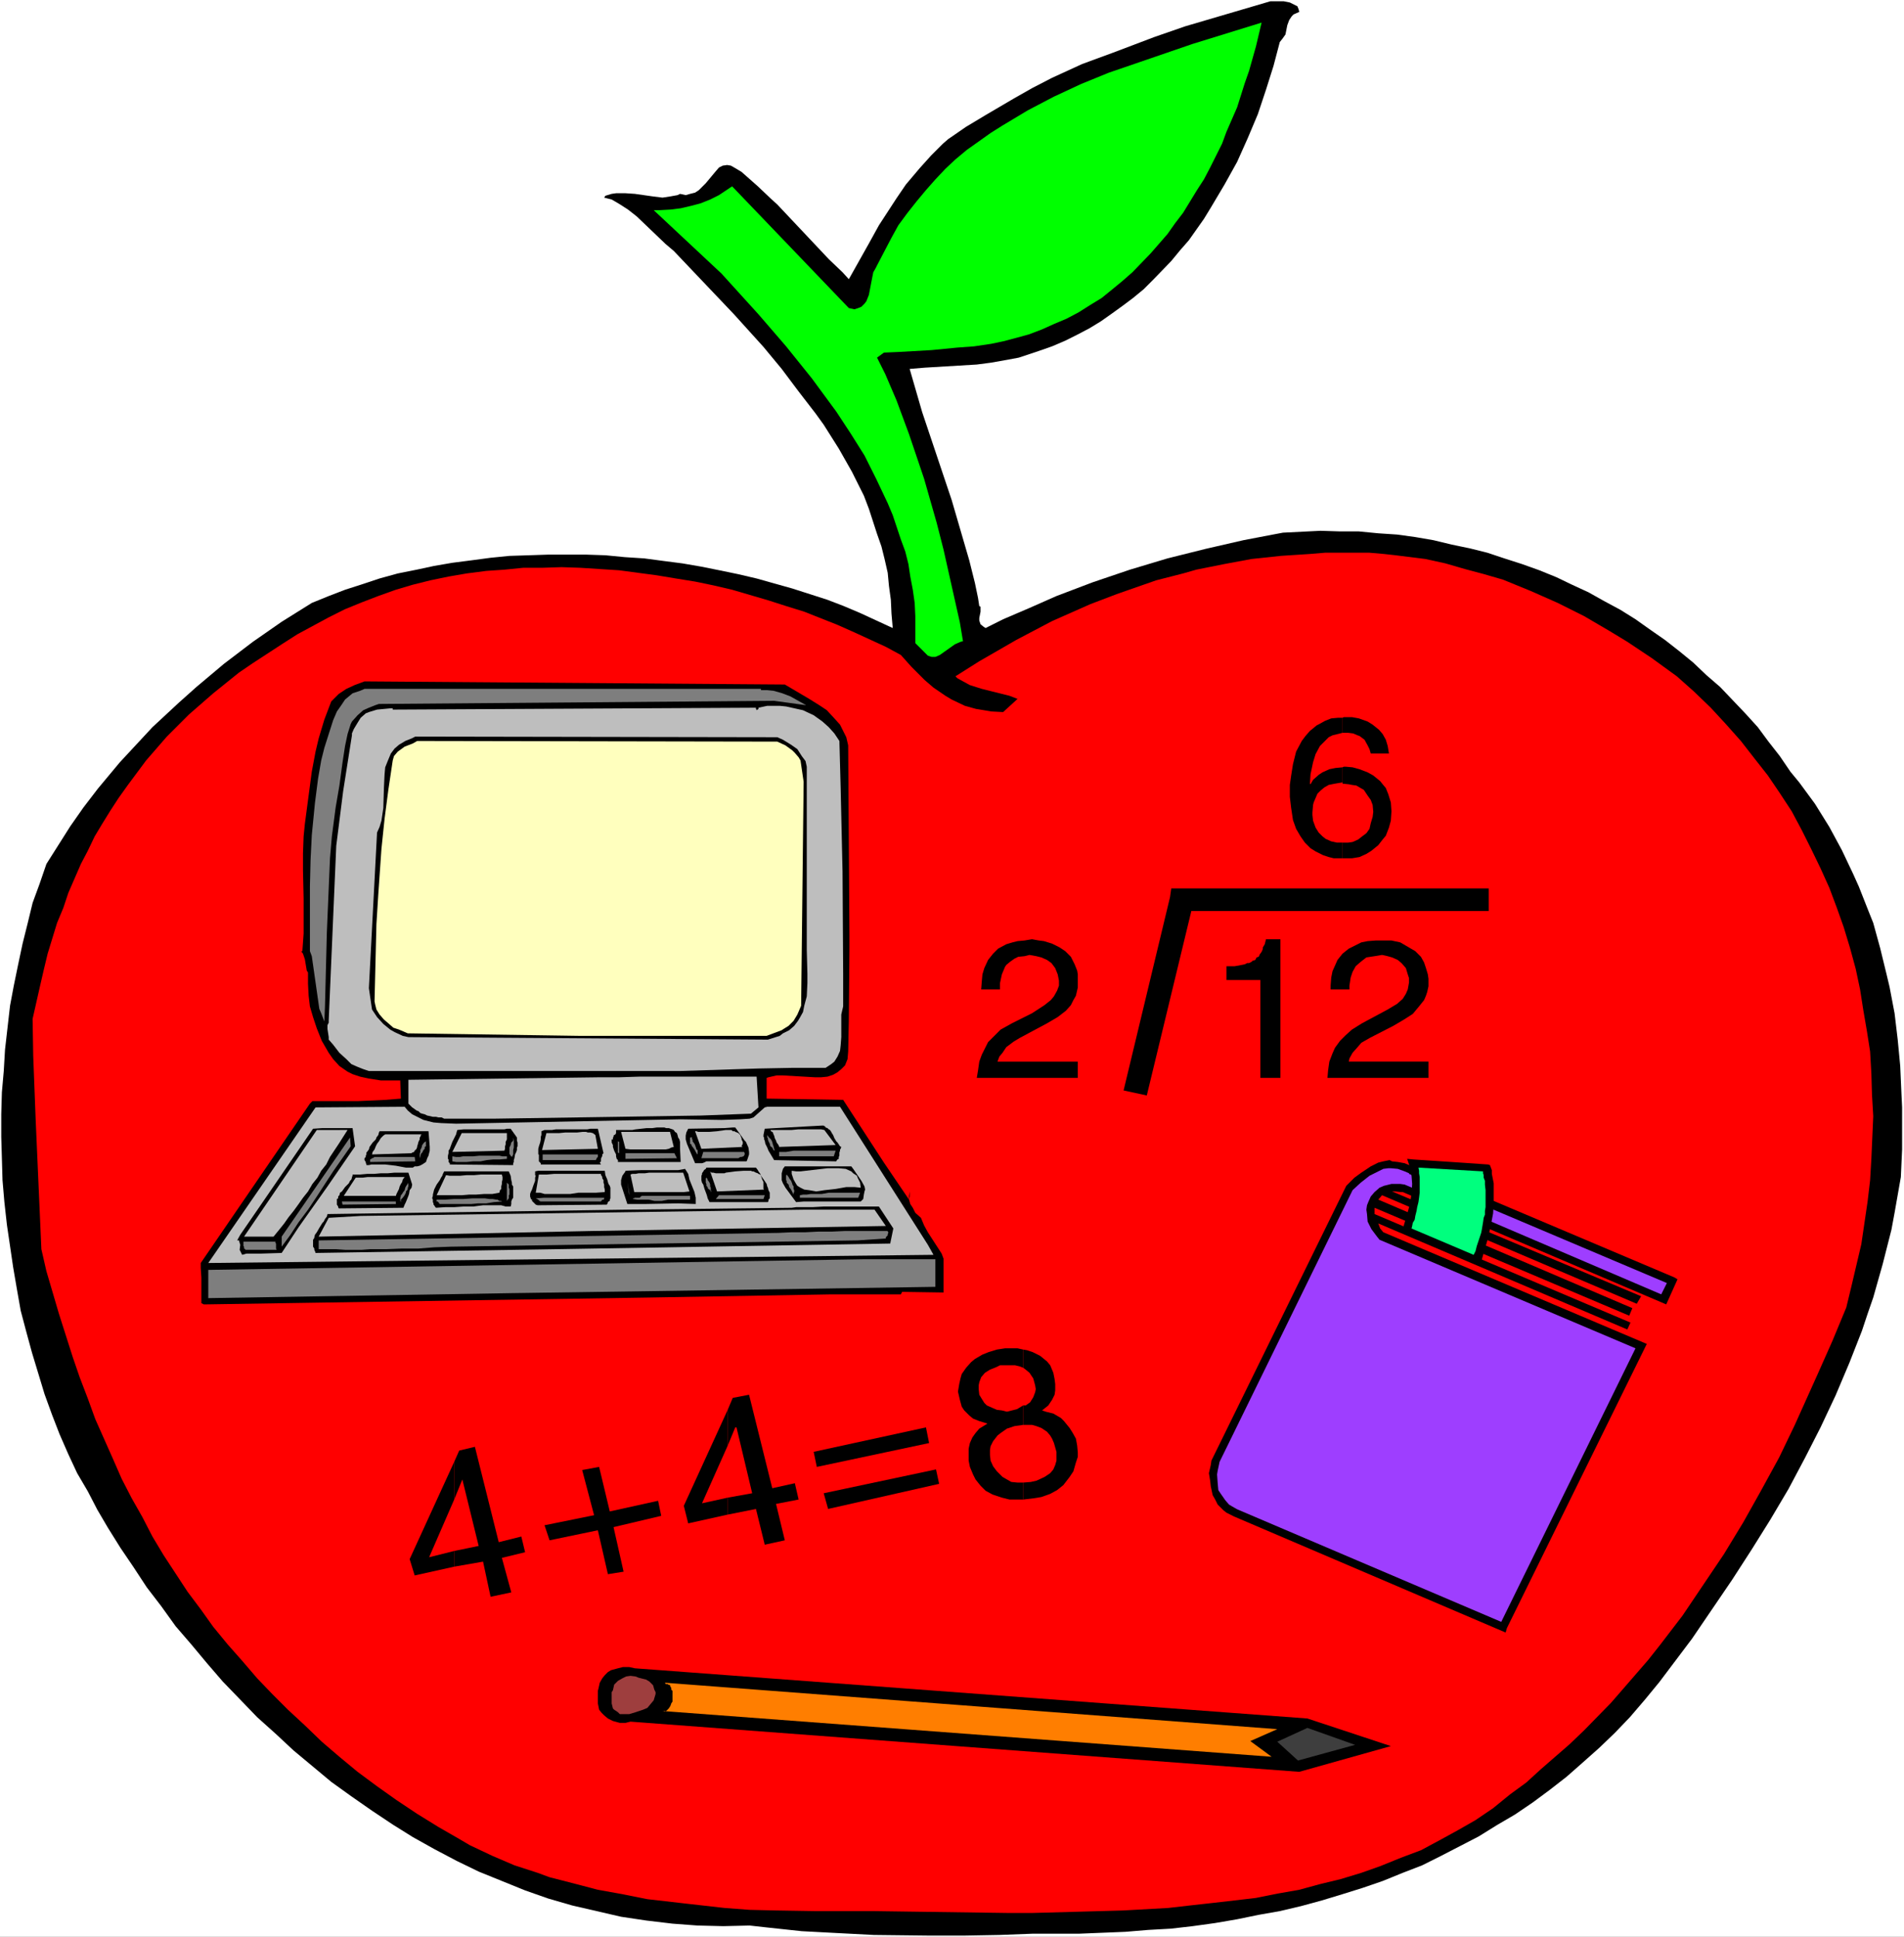 <?xml version="1.0" encoding="UTF-8" standalone="no"?>
<svg
   version="1.0"
   width="129.766mm"
   height="131.987mm"
   id="svg89"
   sodipodi:docname="Math - Equations.wmf"
   xmlns:inkscape="http://www.inkscape.org/namespaces/inkscape"
   xmlns:sodipodi="http://sodipodi.sourceforge.net/DTD/sodipodi-0.dtd"
   xmlns="http://www.w3.org/2000/svg"
   xmlns:svg="http://www.w3.org/2000/svg">
  <rect width="100%" height="100%" fill="#333333" stroke="none"/>
  <sodipodi:namedview
     id="namedview89"
     pagecolor="#ffffff"
     bordercolor="#000000"
     borderopacity="0.25"
     inkscape:showpageshadow="2"
     inkscape:pageopacity="0.0"
     inkscape:pagecheckerboard="0"
     inkscape:deskcolor="#d1d1d1"
     inkscape:document-units="mm" />
  <defs
     id="defs1">
    <pattern
       id="WMFhbasepattern"
       patternUnits="userSpaceOnUse"
       width="6"
       height="6"
       x="0"
       y="0" />
  </defs>
  <path
     style="fill:#ffffff;fill-opacity:1;fill-rule:evenodd;stroke:none"
     d="M 0,498.848 H 490.455 V 0 H 0 Z"
     id="path1" />
  <path
     style="fill:#000000;fill-opacity:1;fill-rule:evenodd;stroke:none"
     d="m 334.673,3.07 -1.454,0.646 -0.485,0.485 -0.646,0.97 -0.485,1.293 -0.485,2.424 -0.808,1.131 -0.646,0.808 -1.616,6.141 -1.939,6.141 -2.101,6.302 -2.586,6.141 -2.747,6.141 -3.232,5.817 -3.555,5.979 -1.778,2.909 -3.878,5.494 -2.262,2.586 -2.262,2.747 -4.686,4.848 -2.424,2.424 -2.747,2.262 -2.586,1.939 -2.909,2.101 -2.747,1.939 -2.909,1.778 -3.07,1.616 -3.232,1.616 -3.394,1.454 -3.232,1.131 -5.333,1.778 -2.586,0.485 -4.525,0.808 -3.717,0.485 -13.413,0.808 -3.878,0.323 3.232,11.15 7.595,22.624 2.262,7.757 2.262,7.757 1.454,5.817 0.808,3.878 0.323,2.101 0.323,0.162 v 1.293 l -0.323,1.616 v 0.646 l 0.323,0.97 0.808,0.646 0.485,0.323 4.525,-2.262 6.787,-2.909 6.949,-3.07 9.373,-3.555 9.534,-3.232 9.696,-2.909 9.696,-2.424 9.858,-2.262 7.595,-1.454 2.586,-0.485 9.696,-0.485 5.01,0.162 h 4.848 l 5.01,0.485 4.848,0.323 4.686,0.646 4.686,0.808 4.686,1.131 4.686,0.97 4.525,1.131 4.363,1.454 4.525,1.454 4.525,1.616 4.363,1.778 4.04,1.939 4.202,1.939 4.04,2.262 4.202,2.262 3.878,2.424 3.878,2.747 3.717,2.586 3.717,2.909 3.555,2.909 3.394,3.232 3.555,3.07 3.232,3.394 3.232,3.394 3.232,3.555 2.747,3.717 2.909,3.717 2.747,4.04 2.262,2.747 4.04,5.494 3.717,5.979 3.232,5.979 2.909,6.141 1.454,3.232 2.424,6.141 1.293,3.232 1.778,6.464 1.616,6.625 0.808,3.394 1.293,6.787 0.808,6.787 0.646,6.787 0.323,7.272 0.162,3.394 v 7.11 3.717 l -0.323,7.11 -1.616,9.211 -0.808,4.363 -2.262,8.888 -2.424,8.565 -1.454,4.202 -1.454,4.363 -3.232,8.241 -3.555,8.403 -3.878,8.241 -4.04,7.918 -4.202,7.918 -4.686,7.918 -4.848,7.757 -5.01,7.757 -10.342,15.19 -8.403,11.15 -3.717,4.525 -3.878,4.525 -3.878,4.04 -4.04,3.878 -4.363,3.878 -4.04,3.555 -4.363,3.394 -4.363,3.232 -4.525,3.07 -4.686,2.747 -4.686,2.909 -4.686,2.424 -5.01,2.586 -4.848,2.424 -5.01,1.939 -5.171,2.101 -5.171,1.778 -5.171,1.616 -5.333,1.616 -5.333,1.454 -5.494,1.293 -5.494,0.97 -5.494,1.131 -5.656,0.97 -5.818,0.808 -5.656,0.646 -5.818,0.323 -5.818,0.485 -11.958,0.485 h -5.818 -6.141 l -8.565,0.323 -9.05,0.162 h -9.05 l -14.221,-0.162 -9.373,-0.485 -9.211,-0.485 -9.05,-0.97 -4.363,-0.485 -6.787,0.162 -6.626,-0.162 -6.464,-0.485 -6.787,-0.808 -6.464,-0.97 -6.302,-1.454 -6.302,-1.454 -6.141,-1.778 -5.979,-2.101 -5.979,-2.424 -5.979,-2.424 -5.656,-2.747 -5.818,-3.07 -5.494,-3.07 -5.171,-3.232 -5.333,-3.555 -5.333,-3.717 -5.171,-3.717 -4.848,-4.04 -4.848,-4.04 -4.686,-4.363 -4.686,-4.202 -4.363,-4.525 -4.525,-4.686 -4.04,-4.686 -4.04,-4.848 -4.04,-4.686 -3.717,-5.171 -3.717,-4.848 -3.394,-5.171 -3.394,-5.009 -3.232,-5.171 -2.747,-4.686 -2.424,-4.686 -2.747,-4.686 -2.262,-4.848 -2.262,-5.171 -1.939,-5.009 -1.939,-5.333 L 8.242,348.402 6.787,343.069 5.333,337.575 4.363,332.081 3.394,326.425 2.586,320.931 1.778,315.436 1.131,309.619 0.646,303.963 0.485,298.307 0.323,292.813 v -5.817 l 0.162,-5.656 0.485,-5.494 0.323,-5.494 0.646,-5.656 0.646,-5.656 0.97,-5.171 1.131,-5.494 1.131,-5.333 1.293,-5.171 1.293,-5.333 1.778,-4.848 1.778,-5.171 3.07,-4.848 3.07,-4.848 3.394,-4.848 3.717,-4.848 5.656,-6.787 6.302,-6.787 2.101,-2.262 6.787,-6.302 4.525,-4.04 7.11,-5.979 7.434,-5.656 7.434,-5.171 7.757,-4.848 4.363,-1.778 4.202,-1.616 4.525,-1.454 4.363,-1.454 4.686,-1.293 4.848,-0.97 4.525,-0.97 4.686,-0.808 5.01,-0.646 4.848,-0.646 4.848,-0.485 5.01,-0.162 4.848,-0.162 h 4.848 5.171 l 4.848,0.162 5.01,0.485 5.01,0.323 4.848,0.646 5.01,0.646 4.686,0.808 4.848,0.97 4.686,0.97 4.848,1.131 9.211,2.586 4.525,1.454 4.525,1.454 4.202,1.616 4.202,1.778 4.202,1.939 4.202,1.939 -0.323,-3.717 -0.162,-3.555 -0.485,-3.555 -0.323,-3.394 -0.808,-3.555 -0.808,-3.232 -1.131,-3.232 -2.101,-6.464 -1.293,-3.394 -3.07,-6.141 -3.394,-5.979 -3.878,-6.141 -2.101,-2.909 -4.363,-5.656 -4.363,-5.817 -4.686,-5.656 -7.595,-8.403 -15.514,-16.321 -2.101,-1.778 -7.434,-7.11 -2.262,-1.778 -2.262,-1.454 -1.939,-1.131 -1.939,-0.485 0.323,-0.485 1.616,-0.485 1.131,-0.162 h 2.424 l 2.424,0.162 4.525,0.646 2.586,0.323 2.101,-0.323 1.778,-0.323 0.646,-0.323 1.454,0.323 1.131,-0.323 1.293,-0.323 0.97,-0.646 1.778,-1.778 2.424,-2.909 0.97,-1.131 0.97,-0.485 1.131,-0.162 0.97,0.162 1.131,0.646 1.616,0.97 4.202,3.717 3.232,3.07 1.778,1.616 13.251,14.059 3.555,3.394 1.616,1.778 5.171,-9.211 2.586,-4.686 4.525,-6.949 2.424,-3.555 3.555,-4.202 2.909,-3.232 3.07,-3.07 1.293,-1.131 4.686,-3.232 4.848,-2.909 7.434,-4.363 4.848,-2.747 5.01,-2.586 7.757,-3.555 7.918,-2.909 10.666,-4.04 7.918,-2.747 10.989,-3.232 10.989,-3.232 h 3.394 l 1.616,0.323 0.97,0.485 0.97,0.485 0.323,0.808 z"
     id="path2" />
  <path
     style="fill:#00ff00;fill-opacity:1;fill-rule:evenodd;stroke:none"
     d="m 261.469,87.1 -3.07,0.808 -3.07,0.646 -4.363,0.646 -4.363,0.323 -6.626,0.646 -8.565,0.485 -3.717,0.162 -1.778,1.293 2.101,4.202 2.909,6.787 3.232,8.726 3.878,11.473 3.232,11.312 1.778,6.949 2.101,9.373 2.101,9.373 0.808,4.848 -0.646,0.162 -1.454,0.646 -3.878,2.747 -1.131,0.485 h -0.97 l -0.97,-0.323 -0.97,-0.97 -2.262,-2.262 v -3.394 -3.555 l -0.162,-3.394 -0.485,-3.394 -0.646,-3.394 -0.485,-3.232 -0.808,-3.232 -1.131,-3.07 -2.101,-6.302 -1.293,-3.07 -2.909,-6.141 -3.07,-6.141 -3.555,-5.656 -3.717,-5.656 -6.302,-8.565 -6.626,-8.241 -7.11,-8.241 -9.534,-10.504 -17.453,-16.321 h 1.454 l 2.909,-0.162 2.586,-0.323 2.747,-0.646 2.424,-0.646 2.424,-0.97 2.262,-1.131 2.909,-1.939 0.485,-0.323 30.058,31.35 1.454,0.323 0.97,-0.323 0.808,-0.323 0.808,-0.808 0.485,-0.646 0.646,-1.616 0.808,-4.202 0.323,-1.616 0.646,-1.131 0.323,-0.646 1.939,-3.717 1.778,-3.394 1.778,-3.232 2.262,-3.07 2.424,-3.07 2.424,-2.909 2.424,-2.747 2.586,-2.747 2.586,-2.424 2.909,-2.424 6.141,-4.363 3.07,-1.939 6.464,-3.878 6.787,-3.555 6.949,-3.232 7.11,-2.909 10.827,-3.717 10.827,-3.717 17.776,-5.494 -1.454,6.141 -1.778,6.302 -1.131,3.232 -1.939,6.141 -2.747,6.302 -1.131,3.07 -3.07,6.141 -1.616,3.07 -1.778,2.747 -3.555,5.817 -2.101,2.747 -1.939,2.747 -4.363,5.009 -4.686,4.848 -2.586,2.262 -2.747,2.262 -2.586,2.101 -2.909,1.778 -3.07,1.939 -3.07,1.616 -3.07,1.293 -3.232,1.454 -3.394,1.293 z"
     id="path3" />
  <path
     style="fill:#ff0000;fill-opacity:1;fill-rule:evenodd;stroke:none"
     d="m 431.956,174.201 4.363,3.878 4.363,4.202 3.878,4.202 3.878,4.363 3.394,4.363 3.555,4.525 3.07,4.525 3.07,4.686 2.586,4.848 2.424,4.848 2.424,5.01 2.262,5.009 1.939,5.171 1.778,5.009 1.616,5.333 1.454,5.333 1.131,5.333 0.808,5.171 0.97,5.656 0.808,5.171 0.323,5.656 0.162,5.494 0.323,5.494 -0.485,10.989 -0.323,5.494 -0.646,5.494 -0.808,5.494 -0.808,5.494 -1.293,5.494 -1.293,5.494 -1.293,5.333 -3.555,8.565 -3.878,8.726 -5.818,12.928 -4.04,8.403 -4.686,8.565 -4.525,8.08 -5.01,8.241 -5.333,7.918 -5.333,7.918 -5.818,7.595 -3.07,3.878 -6.302,7.272 -3.232,3.717 -6.949,7.11 -3.717,3.555 -7.434,6.464 -3.717,3.394 -4.202,3.07 -4.363,3.555 -4.525,3.07 -4.525,2.586 -5.01,2.747 -4.525,2.424 -5.171,1.939 -5.171,2.101 -5.01,1.778 -5.333,1.616 -5.333,1.293 -5.333,1.454 -5.494,0.97 -5.656,1.131 -5.494,0.646 -5.656,0.646 -5.818,0.646 -5.656,0.646 -11.635,0.646 -11.635,0.323 -11.797,0.323 h -5.979 l -34.906,-0.485 h -14.867 l -10.181,-0.162 -6.787,-0.162 -6.464,-0.485 -10.019,-1.131 -9.858,-1.131 -6.464,-1.293 -6.302,-1.131 -6.141,-1.616 -6.302,-1.616 -3.07,-1.131 -5.979,-1.939 -5.656,-2.424 -5.818,-2.747 -2.747,-1.616 -5.333,-3.07 -5.494,-3.394 -5.333,-3.555 -5.01,-3.555 -5.01,-3.717 -4.686,-3.878 -4.525,-3.878 -4.363,-4.202 -4.363,-4.04 -4.04,-4.04 -3.878,-4.04 -3.878,-4.525 -3.717,-4.202 -3.717,-4.525 -3.232,-4.525 -3.394,-4.525 -6.141,-9.373 -2.909,-4.848 -2.586,-5.009 -2.747,-4.848 -2.586,-5.009 -2.262,-5.171 -4.525,-10.181 -1.939,-5.333 -2.101,-5.494 -1.778,-5.171 -3.555,-11.15 -3.232,-10.989 -1.293,-5.656 -1.454,-32.966 -0.646,-16.806 -0.162,-9.534 1.939,-8.565 0.97,-4.202 0.97,-4.04 2.424,-7.918 1.616,-3.878 1.293,-3.878 3.232,-7.433 1.778,-3.394 1.778,-3.717 1.939,-3.232 2.101,-3.394 2.101,-3.232 2.424,-3.394 4.686,-6.302 5.333,-6.141 5.656,-5.656 6.302,-5.494 6.626,-5.333 3.555,-2.424 7.434,-4.848 4.04,-2.586 8.08,-4.363 4.202,-2.101 4.363,-1.778 4.202,-1.616 4.525,-1.616 4.363,-1.293 4.525,-1.131 4.686,-0.97 4.686,-0.808 5.01,-0.646 4.686,-0.323 4.848,-0.485 h 4.848 l 5.01,-0.162 4.848,0.162 5.01,0.323 5.01,0.323 4.848,0.646 4.848,0.646 4.848,0.808 5.01,0.808 4.686,0.97 4.848,1.131 9.373,2.747 4.525,1.454 4.686,1.454 8.565,3.394 4.363,1.939 8.08,3.717 3.878,2.101 2.747,3.07 3.394,3.394 2.262,1.939 3.07,2.101 1.616,0.97 3.394,1.616 2.909,0.808 1.939,0.323 1.939,0.323 3.07,0.162 3.717,-3.394 -2.101,-0.808 -7.11,-1.778 -3.07,-0.97 -1.778,-0.97 -1.454,-0.808 -0.485,-0.485 6.141,-3.878 9.534,-5.494 9.211,-4.848 9.858,-4.363 6.787,-2.586 3.232,-1.131 6.949,-2.424 6.949,-1.778 3.394,-0.97 7.272,-1.454 6.949,-1.293 7.595,-0.808 7.434,-0.485 3.878,-0.323 h 7.595 3.878 l 3.717,0.323 2.909,0.323 7.757,0.97 5.171,1.131 5.01,1.454 4.848,1.293 5.01,1.454 7.11,2.909 6.949,3.07 6.787,3.394 6.626,3.878 4.525,2.747 6.302,4.202 z"
     id="path4" />
  <path
     style="fill:#000000;fill-opacity:1;fill-rule:evenodd;stroke:none"
     d="m 431.31,329.01 -69.488,-29.411 -1.778,-0.323 -1.454,-0.162 -0.646,-0.323 -1.616,0.323 -1.293,0.323 -1.939,0.97 -2.424,1.616 -1.778,1.293 -2.101,2.101 -0.162,0.323 -34.582,70.456 -0.162,1.131 -0.485,2.101 0.323,1.939 0.162,1.454 0.485,2.262 0.646,1.131 0.646,1.293 1.454,1.454 0.808,0.646 1.939,0.97 69.973,29.895 0.323,-1.131 36.037,-73.203 -67.872,-28.764 -0.808,-0.97 -0.485,-1.293 64.155,27.31 0.808,-1.778 -65.933,-27.956 v -1.616 l 65.61,27.795 0.808,-1.939 -65.448,-27.956 0.97,-1.131 65.61,27.956 1.131,-1.939 -64.155,-26.987 h 0.808 l 1.454,0.162 h 0.485 l 67.872,28.926 2.909,-6.464 z"
     id="path5" />
  <path
     style="fill:#9e3eff;fill-opacity:1;fill-rule:evenodd;stroke:none"
     d="m 361.822,305.094 -1.131,-0.162 h -1.293 -0.97 l -1.939,0.485 -1.131,0.485 -1.293,1.131 -0.97,1.131 -0.646,1.454 -0.323,0.808 -0.162,1.131 0.162,1.131 0.162,1.939 0.97,1.939 1.454,1.939 0.646,0.808 65.933,27.956 -34.582,70.456 -67.872,-28.926 -0.323,-0.162 -1.131,-0.646 -0.808,-0.485 -0.97,-1.131 -1.131,-1.616 -0.646,-0.97 -0.162,-1.778 -0.162,-2.262 0.162,-0.97 0.485,-2.262 34.259,-69.971 2.101,-1.939 2.262,-1.778 2.262,-1.131 1.293,-0.646 1.293,-0.162 h 0.646 l 1.778,0.162 1.778,0.646 1.131,0.485 v 0.162 l 66.418,28.118 -1.454,2.909 z"
     id="path6" />
  <path
     style="fill:#000000;fill-opacity:1;fill-rule:evenodd;stroke:none"
     d="m 384.769,309.942 v -5.171 l -0.485,-2.424 v -0.97 l -0.485,-1.293 -0.485,-0.162 -19.23,-1.293 -1.616,-0.162 0.646,1.939 0.485,2.424 0.162,2.101 -0.162,2.586 -0.485,2.909 -0.646,2.262 -1.131,3.878 -0.485,0.808 20.2,8.403 0.485,-0.808 1.778,-6.141 0.808,-3.717 0.485,-2.586 z"
     id="path7" />
  <path
     style="fill:#00ff7e;fill-opacity:1;fill-rule:evenodd;stroke:none"
     d="m 365.539,308.488 0.162,-1.293 v -0.97 -1.293 -0.97 -0.808 l -0.162,-0.97 v -0.646 l -0.162,-0.808 16.645,0.97 v 0.485 l 0.162,0.485 v 0.646 l 0.323,0.808 v 0.97 l 0.162,1.454 v 1.454 1.939 0.97 l -0.162,0.97 v 0.97 l -0.323,0.808 -0.162,1.131 -0.162,0.97 -0.162,0.97 -0.162,0.808 -0.646,1.939 -0.485,1.454 -0.323,1.293 -0.485,0.97 -15.998,-6.787 0.162,-0.646 0.162,-0.808 0.485,-0.808 0.162,-0.97 0.323,-1.293 0.162,-0.97 0.323,-1.293 z"
     id="path8" />
  <path
     style="fill:#000000;fill-opacity:1;fill-rule:evenodd;stroke:none"
     d="m 116.998,399.466 v 4.04 l 7.434,-1.293 1.939,9.049 5.333,-1.131 -2.424,-8.888 5.979,-1.454 -0.97,-4.04 -5.818,1.454 -6.141,-24.563 -4.04,0.97 -1.293,2.909 v 9.696 l 2.101,-5.171 4.202,17.129 z"
     id="path9" />
  <path
     style="fill:#000000;fill-opacity:1;fill-rule:evenodd;stroke:none"
     d="m 116.998,386.216 v -9.696 l -11.474,25.047 1.293,4.202 10.181,-2.262 v -4.04 l -6.464,1.616 z"
     id="path10" />
  <path
     style="fill:#000000;fill-opacity:1;fill-rule:evenodd;stroke:none"
     d="m 149.965,378.621 4.363,-0.808 2.747,11.473 12.443,-2.747 0.808,3.878 -12.282,2.909 2.586,11.473 -4.04,0.646 -2.586,-11.312 -12.443,2.586 -1.293,-3.878 12.766,-2.586 z"
     id="path11" />
  <path
     style="fill:#000000;fill-opacity:1;fill-rule:evenodd;stroke:none"
     d="m 187.456,385.731 v 4.363 l 7.272,-1.454 2.262,9.211 5.171,-1.131 -2.262,-9.373 5.818,-1.131 -0.97,-4.202 -5.818,1.293 -5.979,-24.078 -4.202,0.808 -1.293,3.07 v 9.211 l 1.939,-4.686 h 0.323 l 4.04,16.968 z"
     id="path12" />
  <path
     style="fill:#000000;fill-opacity:1;fill-rule:evenodd;stroke:none"
     d="m 187.456,372.318 v -9.211 l -11.312,24.724 1.131,4.525 10.181,-2.262 v -4.363 l -6.626,1.454 z"
     id="path13" />
  <path
     style="fill:#000000;fill-opacity:1;fill-rule:evenodd;stroke:none"
     d="m 239.329,371.672 -28.926,6.141 -0.808,-3.878 28.926,-6.302 z"
     id="path14" />
  <path
     style="fill:#000000;fill-opacity:1;fill-rule:evenodd;stroke:none"
     d="m 241.915,382.176 -28.603,6.464 -1.131,-4.04 28.926,-6.141 z"
     id="path15" />
  <path
     style="fill:#000000;fill-opacity:1;fill-rule:evenodd;stroke:none"
     d="m 263.569,381.852 v 4.363 l 2.747,-0.323 1.939,-0.323 2.262,-0.808 1.778,-0.97 1.616,-1.293 1.616,-2.101 0.97,-1.454 0.646,-2.262 0.485,-1.454 v -1.131 l -0.162,-1.778 -0.323,-1.778 -0.808,-1.454 -0.808,-1.293 -1.454,-1.778 -0.808,-0.808 -1.939,-1.131 -1.939,-0.485 -0.97,-0.323 1.616,-1.293 0.97,-1.454 0.646,-1.293 0.162,-1.131 v -1.616 l -0.162,-1.293 -0.323,-1.616 -0.808,-1.939 -0.808,-0.97 -1.778,-1.454 -1.939,-0.97 -1.454,-0.485 -0.97,-0.162 v 4.686 l 0.646,0.485 0.97,0.808 0.97,1.454 0.485,1.778 0.162,0.97 -0.162,0.808 -0.485,1.293 -0.808,1.293 -1.131,0.808 h -0.646 v 5.009 h 0.808 1.454 l 1.131,0.323 1.293,0.485 1.454,0.97 0.808,0.97 0.485,0.808 0.485,1.131 0.646,2.262 v 0.97 1.293 l -0.323,1.131 -0.485,1.131 -0.808,0.97 -1.454,0.97 -2.101,0.97 -1.454,0.323 z"
     id="path16" />
  <path
     style="fill:#000000;fill-opacity:1;fill-rule:evenodd;stroke:none"
     d="m 263.569,352.28 v -4.686 l -1.454,-0.323 h -1.454 -1.778 l -2.101,0.323 -2.101,0.646 -1.616,0.646 -1.939,1.131 -0.97,0.808 -1.293,1.454 -1.131,1.616 -0.323,1.131 -0.323,1.454 -0.323,1.939 0.485,2.101 0.485,1.778 0.646,0.97 1.293,1.293 0.97,0.808 1.616,0.646 2.101,0.646 -2.101,1.293 -0.97,1.131 -0.808,1.131 -0.646,1.454 -0.323,1.454 v 1.454 1.616 l 0.323,1.616 0.808,1.939 0.646,1.293 1.293,1.616 1.293,1.293 1.778,0.97 0.97,0.323 1.454,0.485 1.939,0.485 h 2.747 0.808 v -4.363 h -1.454 l -1.616,-0.162 -1.131,-0.646 -1.131,-0.646 -1.454,-1.454 -0.97,-1.293 -0.646,-1.454 -0.162,-1.454 v -1.293 l 0.162,-0.97 0.646,-1.293 1.131,-1.454 0.808,-0.646 1.616,-1.131 1.939,-0.646 2.262,-0.323 v -5.009 l -1.616,0.97 -1.293,0.323 -1.293,0.323 -1.293,-0.323 -1.293,-0.162 -1.131,-0.485 -1.454,-0.646 -0.646,-0.646 -0.808,-1.293 -0.485,-0.808 -0.162,-1.454 v -0.97 l 0.162,-0.808 0.485,-1.293 0.97,-1.131 1.293,-0.808 1.616,-0.646 0.97,-0.485 h 1.778 2.101 l 1.293,0.323 z"
     id="path17" />
  <path
     style="fill:#000000;fill-opacity:1;fill-rule:evenodd;stroke:none"
     d="m 163.539,429.685 173.235,12.928 21.493,7.11 -23.594,6.625 -172.265,-12.928 -1.293,0.323 h -1.454 l -1.778,-0.485 -1.293,-0.646 -0.97,-0.808 -0.646,-0.646 -0.646,-0.808 -0.323,-1.616 v -1.293 -1.939 l 0.162,-0.646 0.323,-1.454 0.646,-1.131 0.646,-0.808 0.808,-0.808 0.808,-0.485 1.778,-0.485 1.293,-0.323 h 1.616 z"
     id="path18" />
  <path
     style="fill:#ff7e00;fill-opacity:1;fill-rule:evenodd;stroke:none"
     d="m 171.296,433.402 157.721,11.958 -6.949,3.07 5.494,4.04 -157.075,-11.797 h 0.162 0.162 l 0.323,0.162 h 0.162 l 0.162,-0.162 h 0.162 l 0.323,-0.323 0.162,-0.162 0.162,-0.162 0.323,-0.485 0.162,-0.323 0.162,-0.485 0.323,-0.485 v -0.808 -0.646 -0.646 -0.646 l -0.323,-0.323 v -0.485 l -0.162,-0.162 -0.162,-0.485 -0.323,-0.162 h -0.162 l -0.162,-0.162 h -0.323 -0.162 z"
     id="path19" />
  <path
     style="fill:#9e3e3e;fill-opacity:1;fill-rule:evenodd;stroke:none"
     d="m 167.256,433.079 0.97,0.97 0.323,1.131 0.323,0.646 v 0.485 l -0.485,1.616 -0.808,0.97 -0.808,0.97 -1.131,0.485 -1.939,0.646 -1.616,0.485 h -1.454 -0.97 l -0.485,-0.485 -0.97,-0.646 -0.323,-0.323 -0.323,-1.293 v -1.616 -1.293 l 0.323,-0.485 0.323,-1.454 0.97,-0.97 1.131,-0.646 0.97,-0.485 1.131,-0.162 1.293,0.162 0.808,0.323 1.939,0.485 z"
     id="path20" />
  <path
     style="fill:#3e3e3e;fill-opacity:1;fill-rule:evenodd;stroke:none"
     d="m 329.017,448.592 7.757,-3.555 12.282,4.363 -14.706,4.04 z"
     id="path21" />
  <path
     style="fill:#000000;fill-opacity:1;fill-rule:evenodd;stroke:none"
     d="m 252.742,254.838 0.162,-2.101 0.162,-1.778 0.485,-1.616 0.97,-2.101 1.293,-1.616 1.293,-1.293 2.101,-1.131 1.616,-0.485 1.293,-0.323 1.778,-0.162 1.939,-0.323 1.778,0.323 1.293,0.162 2.101,0.646 1.939,0.97 1.454,0.97 1.454,1.454 0.97,1.939 0.646,1.616 0.162,0.97 v 1.778 1.616 l -0.485,2.101 -0.646,1.131 -0.646,1.293 -1.293,1.454 -2.101,1.616 -2.747,1.616 -6.949,3.717 -1.616,0.97 -1.939,1.454 -0.97,1.454 -0.808,0.97 -0.485,1.293 h 20.685 v 4.202 h -26.018 l 0.323,-1.939 0.323,-2.262 0.646,-1.778 0.485,-0.97 1.131,-2.262 1.778,-1.778 1.454,-1.454 2.909,-1.616 5.171,-2.586 3.232,-2.101 1.616,-1.293 0.808,-0.97 0.808,-1.454 0.485,-1.293 v -1.293 l -0.323,-1.616 -0.646,-1.616 -0.97,-1.293 -1.131,-0.808 -1.454,-0.646 -1.293,-0.323 -1.778,-0.323 -1.293,0.323 -1.616,0.162 -0.97,0.485 -1.131,0.808 -0.97,0.808 -0.323,0.485 -0.808,1.939 -0.485,2.262 v 1.616 z"
     id="path22" />
  <path
     style="fill:#000000;fill-opacity:1;fill-rule:evenodd;stroke:none"
     d="m 329.825,277.623 h -5.171 v -25.209 h -8.726 v -3.555 h 0.97 1.131 l 0.97,-0.162 0.808,-0.162 0.808,-0.162 0.646,-0.323 h 0.485 l 0.323,-0.162 0.323,-0.162 0.323,-0.323 h 0.162 l 0.485,-0.162 0.162,-0.323 0.162,-0.323 0.485,-0.162 0.162,-0.162 0.162,-0.485 0.162,-0.162 0.323,-0.485 0.162,-0.323 0.162,-0.485 v -0.323 l 0.485,-0.808 0.323,-1.293 h 3.717 z"
     id="path23" />
  <path
     style="fill:#000000;fill-opacity:1;fill-rule:evenodd;stroke:none"
     d="m 342.753,254.838 v -0.97 l 0.162,-2.101 0.323,-1.616 0.646,-1.454 0.646,-1.454 1.293,-1.616 1.616,-1.293 1.616,-0.808 1.616,-0.808 1.616,-0.323 2.101,-0.162 h 2.101 1.939 l 2.262,0.485 1.939,1.131 1.939,1.131 1.454,1.454 0.808,1.454 0.485,1.454 0.485,1.616 0.162,1.131 v 1.939 l -0.323,1.454 -0.323,0.97 -0.485,1.131 -1.293,1.616 -1.616,1.939 -2.262,1.454 -2.747,1.616 -5.979,3.07 -2.262,1.293 -0.97,1.131 -1.293,1.454 -0.808,1.454 -0.162,0.808 h 20.523 v 4.202 h -26.018 l 0.162,-1.939 0.323,-2.262 0.808,-2.101 0.646,-1.454 1.293,-1.778 1.454,-1.454 1.616,-1.454 2.586,-1.616 6.626,-3.555 2.424,-1.454 1.454,-1.293 0.808,-1.293 0.485,-1.131 0.323,-1.778 v -1.131 l -0.323,-0.97 -0.485,-1.616 -1.131,-1.293 -0.97,-0.808 -1.454,-0.646 -1.131,-0.323 -1.454,-0.323 -1.939,0.323 -2.101,0.323 -1.454,1.131 -1.293,1.131 -0.808,1.454 -0.485,1.454 -0.323,2.101 v 0.97 z"
     id="path24" />
  <path
     style="fill:#000000;fill-opacity:1;fill-rule:evenodd;stroke:none"
     d="m 345.824,217.024 v 4.04 h 0.808 1.616 l 1.939,-0.323 1.778,-0.808 1.293,-0.808 1.778,-1.454 1.131,-1.454 0.808,-0.97 0.808,-2.101 0.485,-1.778 0.162,-2.424 -0.162,-2.262 -0.646,-2.101 -0.646,-1.616 -0.808,-0.97 -0.646,-0.808 -1.778,-1.454 -1.454,-0.808 -2.101,-0.808 -1.778,-0.485 -1.778,-0.162 h -0.485 l -0.323,0.162 v 4.202 l 1.616,0.162 0.808,0.162 1.131,0.162 1.939,1.131 0.97,1.454 0.808,1.131 0.485,1.293 0.162,1.778 -0.162,1.293 -0.485,1.616 -0.323,1.454 -0.808,1.131 -1.293,0.97 -0.808,0.646 -1.454,0.646 -1.131,0.162 z"
     id="path25" />
  <path
     style="fill:#000000;fill-opacity:1;fill-rule:evenodd;stroke:none"
     d="m 345.824,184.866 v 3.878 h 0.485 0.97 l 1.293,0.162 1.131,0.485 0.485,0.162 1.293,0.97 0.808,1.454 0.485,0.97 0.323,1.131 h 4.686 l -0.323,-1.939 -0.485,-1.616 -0.808,-1.454 -0.97,-1.131 -1.616,-1.293 -1.293,-0.808 -2.262,-0.808 -1.778,-0.323 h -2.101 z"
     id="path26" />
  <path
     style="fill:#000000;fill-opacity:1;fill-rule:evenodd;stroke:none"
     d="m 345.824,188.745 v -3.878 h -1.131 l -1.778,0.162 -1.616,0.646 -1.454,0.808 -0.646,0.323 -1.778,1.454 -1.131,1.293 -0.97,1.293 -1.454,2.747 -0.808,3.232 -0.485,3.07 -0.323,2.262 v 3.07 l 0.323,2.747 0.485,3.232 0.808,2.262 1.131,1.939 1.131,1.616 1.454,1.454 1.293,0.808 1.939,0.97 1.454,0.485 1.293,0.323 h 1.616 0.646 v -4.04 h -1.454 l -1.454,-0.323 -1.454,-0.646 -0.808,-0.646 -0.97,-0.97 -0.808,-1.293 -0.646,-1.778 -0.162,-1.454 v -0.646 l 0.162,-1.939 0.162,-0.646 0.485,-1.131 0.485,-1.131 0.808,-0.808 0.97,-0.808 1.131,-0.646 1.616,-0.323 1.939,-0.323 v 0.323 -4.202 l -1.778,0.162 -1.616,0.323 -1.778,0.808 -0.97,0.646 -1.454,1.293 -0.646,1.131 -0.162,-0.162 0.162,-2.424 0.646,-3.07 0.646,-2.101 1.131,-2.101 1.131,-1.131 1.131,-1.131 0.97,-0.485 1.939,-0.485 z"
     id="path27" />
  <path
     style="fill:#000000;fill-opacity:1;fill-rule:evenodd;stroke:none"
     d="m 383.476,228.821 h -79.184 -2.586 l -0.323,2.262 -11.958,49.772 5.979,1.293 11.474,-47.509 h 76.598 z"
     id="path28" />
  <path
     style="fill:#000000;fill-opacity:1;fill-rule:evenodd;stroke:none"
     d="m 202.161,176.302 6.302,3.717 2.586,1.616 1.939,1.293 1.939,2.101 1.454,1.616 0.97,1.939 0.646,1.293 0.485,2.101 0.323,48.964 v 3.394 l -0.162,18.745 -0.162,7.757 -0.162,1.939 -0.323,0.808 -0.323,0.808 -0.97,0.97 -0.97,0.808 -1.131,0.646 -1.454,0.485 -1.616,0.162 h -1.616 l -8.403,-0.485 h -1.454 l -2.101,0.485 -0.485,0.162 v 5.333 l 19.715,0.323 10.504,16.16 6.464,9.534 0.162,-0.808 v -1.293 l -0.162,1.131 v 0.97 l 0.323,1.131 0.646,0.97 0.646,1.293 1.454,1.293 0.808,1.939 0.97,1.778 3.555,5.494 0.485,1.293 v 8.726 l -10.666,-0.162 -0.323,0.646 h -18.099 l -46.541,0.808 -114.897,1.778 -0.646,-0.323 v -6.625 l -0.162,-2.424 v -1.293 l 28.118,-41.046 0.646,-0.646 h 5.979 5.656 l 7.11,-0.323 4.04,-0.323 -0.162,-4.686 h -5.01 l -3.07,-0.485 -2.262,-0.485 -1.939,-0.646 -1.293,-0.646 -2.101,-1.454 -1.616,-1.778 -1.131,-1.616 -1.778,-3.07 -1.293,-3.232 -0.97,-2.909 -0.808,-2.747 -0.323,-2.747 -0.162,-3.07 v -2.909 l -0.323,-0.485 -0.485,-2.909 -0.485,-1.454 -0.485,-0.646 h 0.323 l 0.323,-4.525 v -4.686 -4.363 l -0.162,-7.272 v -4.363 l 0.162,-4.363 0.323,-3.232 1.778,-13.413 0.97,-5.171 0.808,-3.394 1.454,-4.848 1.778,-4.686 0.808,-0.808 1.131,-1.131 1.939,-1.293 2.101,-0.97 2.586,-0.97 z"
     id="path29" />
  <path
     style="fill:#7e7e7e;fill-opacity:1;fill-rule:evenodd;stroke:none"
     d="m 196.021,177.756 h 1.616 l 1.616,0.162 2.262,0.646 2.101,0.808 4.04,2.262 -8.242,-1.131 -101.808,0.808 -0.97,0.323 -1.616,0.646 -1.454,0.646 -1.454,1.293 -1.454,1.616 -0.323,0.646 -0.808,2.586 -0.646,3.07 -0.646,4.202 -0.808,5.979 -0.97,5.656 -0.97,7.433 -0.485,5.656 -0.323,7.595 -0.485,11.473 -0.485,19.068 -0.162,3.878 -0.808,-2.101 -0.485,-1.131 -0.323,-2.262 -1.293,-9.049 -0.323,-2.262 -0.485,-1.293 v -16.644 l 0.162,-6.787 0.323,-6.464 0.808,-8.241 0.808,-6.302 0.808,-4.686 0.808,-3.232 2.262,-7.11 0.97,-2.262 1.131,-1.616 0.97,-1.454 0.97,-0.808 0.97,-0.808 1.939,-0.646 1.131,-0.485 h 0.808 101.323 z"
     id="path30" />
  <path
     style="fill:#bebebe;fill-opacity:1;fill-rule:evenodd;stroke:none"
     d="m 216.221,190.845 0.323,12.12 0.485,21.492 0.162,26.34 v 8.403 l -0.485,2.101 v 5.817 l -0.162,2.101 -0.162,1.454 -0.646,1.454 -0.808,1.293 -0.808,0.646 -0.97,0.646 -0.485,0.323 h -5.656 -2.909 l -8.565,0.162 -20.2,0.646 h -5.656 -2.586 -72.074 l -1.454,-0.485 -1.616,-0.646 -1.454,-0.646 -1.293,-1.293 -1.778,-1.616 -1.616,-2.101 -1.131,-1.293 v -0.646 l -0.323,-2.101 v -0.97 l 0.323,-0.646 v -0.646 l 1.939,-44.924 1.778,-14.059 2.262,-14.382 v -0.485 l 0.485,-1.131 0.97,-1.616 0.808,-1.293 1.293,-1.131 0.808,-0.323 2.101,-0.646 3.394,-0.323 h 0.646 v 0.323 l 93.566,-0.485 v 0.323 l 0.162,0.162 v 0.162 l 0.485,-0.323 v -0.323 l 2.262,-0.485 h 3.232 l 1.616,0.162 1.454,0.323 2.909,0.646 2.747,1.293 2.262,1.616 1.616,1.454 1.454,1.616 z"
     id="path31" />
  <path
     style="fill:#000000;fill-opacity:1;fill-rule:evenodd;stroke:none"
     d="m 200.222,189.876 1.454,0.646 2.101,1.293 1.616,1.131 1.131,1.778 0.97,1.293 0.323,1.454 v 0.646 46.54 l 0.162,6.141 v 2.424 l -0.162,3.394 -0.646,2.424 -0.323,1.616 -0.808,1.454 -0.485,0.808 -0.97,1.293 -1.293,1.131 -1.616,0.808 -0.808,0.646 -3.07,0.97 -92.597,-0.646 -1.454,-0.323 -2.101,-0.97 -1.131,-0.646 -1.778,-1.454 -1.616,-1.778 -1.293,-1.939 -0.808,-5.494 2.101,-40.076 0.646,-1.454 0.485,-1.616 0.485,-3.232 0.162,-5.333 0.162,-3.394 0.162,-1.778 0.646,-1.616 0.808,-1.939 0.97,-1.293 1.131,-0.97 1.616,-0.97 1.616,-0.646 0.97,-0.485 z"
     id="path32" />
  <path
     style="fill:#ffffbe;fill-opacity:1;fill-rule:evenodd;stroke:none"
     d="m 200.222,191.007 2.101,0.97 1.778,1.293 0.646,0.646 0.97,1.131 0.485,0.808 0.808,5.494 -0.646,57.69 -0.97,2.262 -0.97,1.616 -1.293,1.293 -1.293,0.808 -0.485,0.323 -3.878,1.454 h -48.157 l -44.278,-0.646 -2.262,-0.97 -1.454,-0.485 -1.293,-1.131 -1.131,-0.97 -1.131,-1.293 -0.808,-1.293 -0.323,-1.293 -0.162,-0.808 0.485,-19.876 0.485,-7.757 0.808,-11.635 0.808,-7.757 0.97,-7.433 1.131,-7.595 0.323,-1.131 0.97,-1.131 1.778,-1.293 2.101,-0.808 1.131,-0.646 z"
     id="path33" />
  <path
     style="fill:#bebebe;fill-opacity:1;fill-rule:evenodd;stroke:none"
     d="m 195.374,285.218 -1.939,1.616 -12.928,0.485 -53.328,0.808 h -1.454 -1.293 -1.778 -1.293 -1.616 -1.454 -1.778 -1.293 -0.808 l -0.646,-0.323 h -0.808 l -0.646,-0.162 h -0.808 l -0.646,-0.162 -0.808,-0.162 -0.646,-0.323 -0.646,-0.162 -0.485,-0.162 -0.485,-0.485 -0.485,-0.162 -0.646,-0.485 -0.485,-0.323 -0.646,-0.646 -0.323,-0.323 v -6.141 l 49.288,-0.646 h 5.01 l 5.01,-0.162 h 5.171 5.01 5.171 5.171 5.01 4.848 z"
     id="path34" />
  <path
     style="fill:#bebebe;fill-opacity:1;fill-rule:evenodd;stroke:none"
     d="m 117.483,289.419 57.853,-1.131 10.504,0.162 4.848,-0.162 2.424,-0.162 0.97,-0.323 2.909,-2.586 0.646,-0.162 h 18.746 l 18.099,28.441 4.525,7.11 1.454,2.586 -186.809,2.101 27.634,-40.076 22.947,-0.162 0.808,0.97 1.131,0.97 1.616,0.808 1.293,0.646 2.586,0.646 1.939,0.162 z"
     id="path35" />
  <path
     style="fill:#000000;fill-opacity:1;fill-rule:evenodd;stroke:none"
     d="m 216.705,295.398 -0.162,0.485 -0.162,0.162 v 0.162 0.162 l -0.162,0.485 v 0.485 0.323 l -0.162,0.323 v 0.323 0.162 l -0.323,0.162 -0.162,0.162 -0.162,0.323 h -0.162 l -15.837,-0.323 -0.485,-0.808 -0.485,-0.808 -0.485,-0.808 -0.323,-0.808 -0.485,-0.97 -0.162,-0.808 -0.162,-0.323 v -0.485 l -0.162,-0.162 v -0.485 l 0.323,-1.616 14.706,-0.808 h 0.485 l 0.162,0.162 h 0.162 l 0.162,0.323 0.485,0.162 0.323,0.323 0.323,0.162 0.323,0.485 0.162,0.323 0.323,0.485 0.323,0.808 0.485,0.808 0.323,0.323 0.323,0.485 0.323,0.485 z"
     id="path36" />
  <path
     style="fill:#000000;fill-opacity:1;fill-rule:evenodd;stroke:none"
     d="m 91.465,295.237 -7.11,10.342 -7.434,10.504 -4.363,6.625 -5.171,0.162 h -1.131 -2.747 l -1.131,0.323 -0.162,-0.323 -0.323,-0.646 -0.162,-0.323 0.162,-1.293 -0.162,-0.485 -0.162,-0.646 h -0.485 l 0.808,-1.454 7.11,-10.342 11.635,-16.968 2.424,-0.162 h 5.333 2.424 z"
     id="path37" />
  <path
     style="fill:#000000;fill-opacity:1;fill-rule:evenodd;stroke:none"
     d="m 192.304,299.115 h -10.342 l -0.646,0.323 -0.485,0.162 h -0.808 -0.808 -0.162 l -0.485,-1.131 -1.616,-3.878 -0.323,-1.131 v -0.97 l 0.162,-0.808 0.485,-0.97 9.373,-0.162 2.101,-0.162 h 0.646 l 2.424,3.394 0.323,0.323 0.646,1.454 0.162,1.131 v 0.646 l -0.485,1.454 z"
     id="path38" />
  <path
     style="fill:#000000;fill-opacity:1;fill-rule:evenodd;stroke:none"
     d="m 175.174,295.883 0.162,3.394 h -16.16 v -0.485 l -0.323,-0.323 -0.162,-0.646 v -0.485 l -0.485,-0.97 -0.323,-0.97 v -0.485 l -0.323,-0.646 v -0.323 -0.485 h 0.323 v -0.323 -0.162 l 0.162,-0.162 v -0.323 l 0.162,-0.162 0.323,-0.162 0.162,-0.323 v -0.808 h 0.485 0.485 0.808 0.646 0.646 0.646 0.485 l 0.808,-0.162 1.454,-0.162 1.454,-0.162 h 1.454 l 1.131,-0.162 h 0.646 0.646 0.646 l 0.485,0.162 h 0.646 l 0.485,0.162 0.485,0.162 0.323,0.162 0.323,0.485 0.485,0.323 0.162,0.485 0.162,0.646 0.323,0.485 0.162,0.646 v 0.646 z"
     id="path39" />
  <path
     style="fill:#000000;fill-opacity:1;fill-rule:evenodd;stroke:none"
     d="m 133.158,292.974 v 0.485 0.323 l 0.162,0.485 v 0.485 0.485 l -0.162,0.323 v 0.646 l -0.162,0.485 -0.323,0.646 -0.162,0.97 -0.162,0.485 v 0.485 l -0.162,0.323 v 0.485 l -16.322,-0.162 v -0.323 l -0.323,-0.323 v -0.162 -0.485 l -0.162,-0.162 v -0.162 -0.485 -0.162 l 0.162,-0.646 v -0.646 l 0.323,-0.485 0.162,-0.485 0.485,-1.293 0.485,-0.97 0.162,-0.323 0.323,-0.646 0.162,-0.646 0.162,-0.485 1.616,-0.162 h 1.939 1.616 1.778 1.616 1.778 0.97 0.808 l 0.646,-0.162 h 0.97 z"
     id="path40" />
  <path
     style="fill:#000000;fill-opacity:1;fill-rule:evenodd;stroke:none"
     d="m 155.459,297.014 -0.323,0.323 v 0.485 l -0.162,0.162 -0.162,0.485 v 0.323 0.323 l -0.323,0.323 0.323,0.485 h -15.352 -0.162 v -0.323 l -0.162,-0.162 -0.323,-0.323 v -0.485 -0.323 -0.323 -0.162 -0.162 -0.323 h -0.162 v -0.323 -0.323 -0.485 -0.323 l 0.162,-0.646 0.323,-0.97 0.162,-0.808 v -0.646 l 0.162,-0.485 v -0.485 -0.162 -0.323 l 0.808,-0.323 h 0.97 0.97 l 0.97,-0.162 h 1.616 1.778 1.778 1.939 0.97 l 0.808,-0.162 h 0.97 0.97 z"
     id="path41" />
  <path
     style="fill:#bebebe;fill-opacity:1;fill-rule:evenodd;stroke:none"
     d="m 215.251,294.914 -14.544,0.485 -0.162,-0.485 -0.485,-0.646 -0.162,-0.485 -0.323,-0.646 -0.162,-0.646 -0.162,-0.323 -0.162,-0.485 -0.162,-0.162 -0.323,-0.162 -0.162,-0.323 h 0.97 1.131 0.808 0.97 1.616 l 1.616,-0.162 h 1.454 1.616 0.97 0.808 1.131 l 0.808,0.162 z"
     id="path42" />
  <path
     style="fill:#bebebe;fill-opacity:1;fill-rule:evenodd;stroke:none"
     d="m 89.526,291.035 -2.262,3.555 -2.262,3.394 -0.97,1.939 -1.293,1.616 -0.97,1.778 -1.293,1.616 -1.131,1.939 -1.293,1.616 -1.131,1.616 -1.293,1.778 -1.293,1.616 -1.131,1.616 -1.293,1.616 -1.454,1.778 h -7.595 l 18.746,-27.471 z"
     id="path43" />
  <path
     style="fill:#000000;fill-opacity:1;fill-rule:evenodd;stroke:none"
     d="m 110.696,295.398 v 0.97 l -0.162,0.646 -0.162,0.646 -0.323,0.646 -0.162,0.485 -0.162,0.485 -0.485,0.323 -0.485,0.323 -0.323,0.162 -0.323,0.162 -0.646,0.162 h -0.646 l -0.485,0.323 h -0.646 -0.485 -0.646 l -2.586,-0.485 -2.747,-0.323 h -0.485 -0.646 -0.646 -0.646 -0.808 -0.323 l -0.646,0.162 h -0.646 v -0.162 l -0.162,-0.485 v -0.162 l -0.323,-0.485 v -0.323 -0.162 l 0.323,-0.323 v -0.323 l 0.162,-0.323 v -0.323 -0.162 l 0.162,-0.162 0.485,-0.646 0.162,-0.646 0.808,-1.131 0.808,-0.808 0.162,-0.485 0.485,-0.646 0.162,-0.646 0.162,-0.323 h 12.605 z"
     id="path44" />
  <path
     style="fill:#bebebe;fill-opacity:1;fill-rule:evenodd;stroke:none"
     d="m 191.011,295.237 0.323,0.162 -10.666,0.485 -1.616,-4.525 h 0.323 l 0.485,0.162 h 0.323 0.485 1.131 0.97 l 1.939,-0.162 2.262,-0.323 h 0.485 0.323 0.646 l 0.323,0.323 h 0.485 l 0.162,0.162 0.485,0.162 0.323,0.162 0.323,0.323 0.162,0.162 0.162,0.485 0.162,0.323 v 0.323 l 0.323,0.646 v 0.485 z"
     id="path45" />
  <path
     style="fill:#bebebe;fill-opacity:1;fill-rule:evenodd;stroke:none"
     d="m 153.358,292.328 0.646,3.555 -14.382,0.323 1.131,-4.363 h 0.485 0.97 0.97 0.808 l 1.616,-0.162 h 1.616 1.454 l 1.454,-0.162 h 0.808 l 0.485,0.162 h 0.646 l 0.646,0.162 z"
     id="path46" />
  <path
     style="fill:#bebebe;fill-opacity:1;fill-rule:evenodd;stroke:none"
     d="m 173.558,295.398 -0.646,0.162 -0.646,0.323 -0.808,0.162 h -0.646 -0.646 -0.97 -0.808 -0.808 -1.616 -1.616 -1.939 l -1.293,-0.162 -1.131,-4.363 h 12.605 z"
     id="path47" />
  <path
     style="fill:#bebebe;fill-opacity:1;fill-rule:evenodd;stroke:none"
     d="m 130.573,291.843 v 0.323 0.162 0.485 0.162 0.485 l -0.323,0.646 v 0.646 l -0.162,0.485 v 0.646 l -0.162,0.485 -13.413,0.323 2.424,-4.848 z"
     id="path48" />
  <path
     style="fill:#bebebe;fill-opacity:1;fill-rule:evenodd;stroke:none"
     d="m 108.595,292.166 -0.162,0.162 -0.162,0.485 -0.162,0.162 v 0.485 l -0.323,0.646 -0.162,0.646 -0.162,0.485 v 0.162 l -0.162,0.485 -0.323,0.323 -0.162,0.162 -0.162,0.323 -0.485,0.162 -0.162,0.162 -10.181,0.323 0.162,-0.646 0.485,-0.646 0.323,-0.808 0.323,-0.646 0.485,-0.646 0.485,-0.808 0.646,-0.646 0.485,-0.323 z"
     id="path49" />
  <path
     style="fill:#7e7e7e;fill-opacity:1;fill-rule:evenodd;stroke:none"
     d="m 199.576,296.368 -0.323,-0.162 -0.323,-0.646 -0.485,-0.323 -0.162,-0.646 -0.323,-0.646 -0.162,-0.485 V 293.136 l -0.162,-0.162 v -0.485 -0.162 l 0.323,0.485 0.323,0.323 0.323,0.323 0.323,0.646 0.162,0.646 0.162,0.485 0.162,0.646 z"
     id="path50" />
  <path
     style="fill:#7e7e7e;fill-opacity:1;fill-rule:evenodd;stroke:none"
     d="m 179.699,297.338 -0.323,-0.323 v -0.162 l -0.162,-0.162 -0.323,-0.646 -0.485,-0.646 -0.162,-0.162 -0.162,-0.485 -0.323,-0.162 v -0.485 -0.323 -0.323 -0.323 -0.162 h 0.323 v -0.162 l 0.162,0.162 v 0.485 h 0.162 v 0.485 l 0.485,0.646 0.162,0.323 0.162,0.485 0.162,0.485 v 0.162 l 0.323,0.162 v 0.485 0.162 0.323 z"
     id="path51" />
  <path
     style="fill:#7e7e7e;fill-opacity:1;fill-rule:evenodd;stroke:none"
     d="m 90.334,295.237 -2.262,3.232 -2.262,3.232 -2.101,3.232 -2.101,3.232 -2.262,3.394 -2.424,3.232 -2.101,3.232 -2.262,3.07 v -2.586 l 17.614,-25.532 z"
     id="path52" />
  <path
     style="fill:#7e7e7e;fill-opacity:1;fill-rule:evenodd;stroke:none"
     d="m 131.865,297.984 -0.162,-0.162 -0.162,-0.162 -0.323,-0.485 v -0.162 -0.323 -0.323 -0.323 -0.485 l 0.323,-0.646 0.162,-0.646 0.485,-0.485 v -0.808 l 0.162,0.808 v 0.485 0.646 0.646 l -0.162,0.646 v 0.646 0.485 z"
     id="path53" />
  <path
     style="fill:#7e7e7e;fill-opacity:1;fill-rule:evenodd;stroke:none"
     d="m 108.11,298.307 v -0.323 -0.162 -0.485 -0.162 l 0.162,-0.485 v -0.485 l 0.323,-0.646 0.162,-0.646 0.485,-0.646 0.485,-0.323 v 0.162 0.485 0.162 0.485 l -0.323,0.162 v 0.485 l -0.162,0.162 -0.162,0.162 -0.323,0.646 -0.323,0.323 -0.162,0.646 z"
     id="path54" />
  <path
     style="fill:#7e7e7e;fill-opacity:1;fill-rule:evenodd;stroke:none"
     d="m 159.499,297.014 -0.323,-0.162 v -0.646 -0.323 -0.485 -0.485 -0.323 -0.485 -0.162 l 0.323,0.162 v 0.485 0.323 0.485 0.485 0.323 0.485 z"
     id="path55" />
  <path
     style="fill:#7e7e7e;fill-opacity:1;fill-rule:evenodd;stroke:none"
     d="m 214.766,297.822 h -14.059 v -1.131 h 1.778 l 1.939,-0.323 h 1.778 1.778 2.101 1.616 1.778 1.778 z"
     id="path56" />
  <path
     style="fill:#7e7e7e;fill-opacity:1;fill-rule:evenodd;stroke:none"
     d="m 191.657,296.691 0.162,0.323 v 0.162 0.162 l -0.162,0.323 -0.162,0.162 -0.485,0.162 h -0.323 l -0.485,0.323 h -0.162 -9.373 l 0.485,-1.616 z"
     id="path57" />
  <path
     style="fill:#7e7e7e;fill-opacity:1;fill-rule:evenodd;stroke:none"
     d="m 174.366,298.307 -13.251,0.162 v -1.454 h 12.605 z"
     id="path58" />
  <path
     style="fill:#7e7e7e;fill-opacity:1;fill-rule:evenodd;stroke:none"
     d="m 154.005,297.338 v 0.323 0.323 l -0.323,0.323 v 0.162 l -0.162,0.162 v 0.162 h -0.162 -0.162 -0.162 -13.251 v -1.454 z"
     id="path59" />
  <path
     style="fill:#7e7e7e;fill-opacity:1;fill-rule:evenodd;stroke:none"
     d="m 130.573,297.822 v 0.646 l -1.939,0.162 h -1.616 l -1.616,0.162 -1.616,0.323 h -1.939 l -1.616,0.162 h -0.97 -0.808 -0.97 l -0.97,-0.162 v -1.293 l 0.97,0.162 h 0.97 l 0.808,-0.162 h 0.808 1.778 l 1.616,-0.162 h 0.97 0.808 0.808 0.808 0.808 0.97 l 0.808,0.162 z"
     id="path60" />
  <path
     style="fill:#7e7e7e;fill-opacity:1;fill-rule:evenodd;stroke:none"
     d="m 106.979,299.115 -11.635,0.162 v -0.162 -0.323 -0.162 l 0.323,-0.162 0.162,-0.162 h 0.162 l 0.485,-0.323 h 10.342 z"
     id="path61" />
  <path
     style="fill:#000000;fill-opacity:1;fill-rule:evenodd;stroke:none"
     d="m 222.846,306.387 -0.162,0.485 -0.162,0.808 -0.162,1.131 -0.646,0.646 h -0.162 -10.342 -4.202 l -1.939,0.162 -2.747,-3.717 -0.646,-1.131 -0.323,-0.808 v -1.293 -0.485 l 0.323,-1.131 0.485,-0.646 h 17.13 l 0.485,0.646 2.101,3.07 0.808,1.454 z"
     id="path62" />
  <path
     style="fill:#000000;fill-opacity:1;fill-rule:evenodd;stroke:none"
     d="m 194.728,300.731 0.485,0.646 0.162,0.323 0.485,0.646 0.162,0.485 0.808,1.131 0.646,0.97 0.162,0.646 0.162,0.323 0.162,0.646 0.323,0.646 v 0.323 0.323 0.162 0.485 0.162 l -0.323,0.323 v 0.323 l -0.162,0.323 h -15.029 l -0.323,-0.646 -0.162,-0.323 -0.162,-0.646 -0.162,-0.485 -0.485,-1.293 -0.323,-1.131 -0.323,-0.485 -0.162,-0.646 v -0.162 -0.485 -0.162 -0.323 l 0.162,-0.323 v -0.162 -0.162 l 0.323,-0.485 0.162,-0.162 v -0.162 l 0.485,-0.323 0.162,-0.323 z"
     id="path63" />
  <path
     style="fill:#000000;fill-opacity:1;fill-rule:evenodd;stroke:none"
     d="m 177.275,302.347 0.323,1.454 1.293,3.232 0.323,1.454 v 1.616 l -4.525,-0.162 -8.726,0.162 h -3.555 -0.808 l -1.616,-5.009 v -1.131 l 0.323,-1.131 0.808,-1.131 v -0.162 l 4.04,-0.162 h 9.534 l 1.778,-0.323 z"
     id="path64" />
  <path
     style="fill:#bebebe;fill-opacity:1;fill-rule:evenodd;stroke:none"
     d="m 221.715,305.902 -1.616,-0.162 h -2.101 l -2.747,0.485 -2.909,0.323 -2.101,0.323 -1.778,-0.323 -1.293,-0.162 -0.97,-0.485 -0.808,-0.485 -0.323,-0.485 -0.646,-1.131 -0.485,-1.454 v -0.808 l 1.131,0.162 h 1.131 l 6.949,-0.808 h 2.909 l 1.778,0.162 1.454,0.646 0.485,0.485 0.97,0.646 0.162,0.485 0.646,1.293 z"
     id="path65" />
  <path
     style="fill:#000000;fill-opacity:1;fill-rule:evenodd;stroke:none"
     d="m 155.782,301.539 0.162,1.131 0.485,1.131 0.162,0.646 0.162,0.485 0.323,0.485 0.162,0.485 v 0.646 0.646 0.485 0.485 0.323 0.162 l -0.162,0.323 v 0.323 l -0.323,0.162 -0.162,0.162 -0.162,0.485 -0.162,0.162 -17.776,0.162 -0.485,-0.162 -0.162,-0.162 -0.485,-0.485 -0.162,-0.162 -0.162,-0.162 v -0.323 l -0.323,-0.162 v -0.162 l -0.162,-0.485 v -0.162 -0.162 -0.323 l 0.162,-0.485 0.323,-0.646 0.323,-0.97 0.485,-1.293 v -0.162 -0.485 -0.162 l 0.162,-0.485 -0.162,-0.162 v -0.323 -0.162 -0.485 l 0.808,-0.162 z"
     id="path66" />
  <path
     style="fill:#000000;fill-opacity:1;fill-rule:evenodd;stroke:none"
     d="m 131.057,301.701 0.485,1.131 0.162,1.131 0.162,0.646 v 0.485 l 0.323,0.485 v 0.646 0.646 0.646 0.323 0.646 l -0.323,0.485 -0.162,0.485 v 0.646 l -0.162,0.646 h -1.293 l -1.131,-0.323 h -1.293 -1.293 -2.101 l -2.586,0.323 h -2.424 l -2.424,0.162 h -2.262 l -2.424,0.162 -0.162,-0.162 -0.323,-0.485 -0.162,-0.162 v -0.323 l -0.162,-0.323 v -0.323 -0.323 l -0.162,-0.323 v -0.162 l 0.162,-0.485 v -0.162 -0.162 l 0.162,-0.646 0.162,-0.646 0.646,-1.293 0.808,-1.131 0.323,-0.646 0.323,-0.485 0.162,-0.485 0.323,-0.646 z"
     id="path67" />
  <path
     style="fill:#bebebe;fill-opacity:1;fill-rule:evenodd;stroke:none"
     d="m 196.667,306.225 0.162,0.162 -12.12,0.485 -1.778,-5.171 0.323,0.323 h 0.485 l 0.646,0.162 h 0.323 0.646 0.646 0.646 l 0.323,-0.162 2.424,-0.323 2.262,-0.162 h 0.646 0.646 0.485 l 0.323,0.162 h 0.323 l 0.646,0.323 0.485,0.162 0.162,0.162 0.485,0.162 0.162,0.323 0.162,0.485 0.162,0.485 0.323,0.646 v 0.323 0.808 z"
     id="path68" />
  <path
     style="fill:#000000;fill-opacity:1;fill-rule:evenodd;stroke:none"
     d="m 106.171,305.094 -0.162,0.808 -0.485,0.646 -0.162,0.97 -0.162,0.485 -0.323,0.808 -0.323,0.808 -0.323,0.646 -0.323,0.808 -16.645,0.162 -0.162,-0.323 v -0.162 l -0.323,-0.485 v -0.162 -0.485 -0.162 -0.162 -0.485 l 0.323,-0.162 v -0.485 l 0.162,-0.162 0.162,-0.162 0.162,-0.646 0.485,-0.323 0.808,-1.131 0.97,-0.97 0.323,-0.646 0.323,-0.323 0.162,-0.485 v -0.162 l 0.162,-0.323 v -0.323 h 1.939 l 1.778,-0.162 h 1.778 l 1.778,-0.162 h 1.778 l 1.778,-0.162 h 1.616 1.939 z"
     id="path69" />
  <path
     style="fill:#bebebe;fill-opacity:1;fill-rule:evenodd;stroke:none"
     d="m 177.598,306.872 -1.454,0.162 h -1.616 -1.778 -1.939 -1.778 -1.939 -1.939 -1.778 l -0.97,-4.525 0.485,-0.162 h 0.808 l 0.808,-0.162 h 0.808 0.808 l 1.131,-0.162 h 0.808 0.808 1.778 1.939 1.454 1.939 z"
     id="path70" />
  <path
     style="fill:#bebebe;fill-opacity:1;fill-rule:evenodd;stroke:none"
     d="m 154.813,302.347 v 0.323 l 0.162,0.162 0.162,0.323 v 0.323 l 0.323,0.485 v 0.646 l 0.162,0.485 v 0.646 l 0.162,0.646 v 0.646 l -2.262,0.162 h -2.262 -2.262 l -2.101,0.323 h -2.262 -2.424 -0.97 -0.97 l -1.131,-0.323 h -1.131 l 0.808,-4.686 h 2.101 l 1.778,-0.162 h 2.101 2.101 1.939 1.939 1.939 z"
     id="path71" />
  <path
     style="fill:#bebebe;fill-opacity:1;fill-rule:evenodd;stroke:none"
     d="m 129.28,302.509 0.162,0.646 v 0.646 l -0.162,0.646 v 0.485 l -0.162,0.646 v 0.646 l -0.323,0.323 -0.162,0.646 -1.778,0.323 h -2.101 l -2.101,0.162 h -1.778 l -1.939,0.162 h -2.424 -0.646 -1.131 -1.131 -1.131 l 2.424,-5.171 0.97,0.162 h 0.97 0.808 0.808 l 1.778,-0.162 h 1.939 l 1.778,-0.162 h 1.616 0.97 0.97 0.97 z"
     id="path72" />
  <path
     style="fill:#7e7e7e;fill-opacity:1;fill-rule:evenodd;stroke:none"
     d="m 204.424,307.68 -0.323,-0.646 -0.323,-0.646 -0.485,-0.646 -0.162,-0.646 -0.162,-0.162 -0.323,-0.323 v -0.485 l -0.162,-0.162 v -0.485 -0.162 -0.485 l 0.162,-0.323 0.485,0.646 0.162,0.323 0.485,0.646 0.323,0.808 v 0.162 l 0.323,0.485 v 0.323 0.323 l 0.162,0.323 v 0.485 l -0.162,0.162 z"
     id="path73" />
  <path
     style="fill:#bebebe;fill-opacity:1;fill-rule:evenodd;stroke:none"
     d="m 104.232,303.155 -0.485,0.646 -0.162,0.646 -0.323,0.485 -0.323,0.646 -0.162,0.646 -0.323,0.646 -0.323,0.646 -0.162,0.485 H 88.557 l 3.07,-4.686 h 1.778 l 1.293,-0.162 h 1.778 1.616 1.616 1.616 1.454 z"
     id="path74" />
  <path
     style="fill:#7e7e7e;fill-opacity:1;fill-rule:evenodd;stroke:none"
     d="m 183.254,307.033 -0.162,-0.162 -0.162,-0.323 -0.162,-0.162 -0.323,-0.162 -0.162,-0.323 v -0.162 l -0.162,-0.162 -0.162,-0.162 v -0.323 -0.162 l -0.162,-0.323 v -0.162 -0.323 -0.162 -0.485 l 0.162,-0.162 0.162,0.162 0.162,0.323 v 0.162 l 0.162,0.162 0.323,0.485 0.162,0.485 v 0.485 l 0.162,0.323 v 0.646 z"
     id="path75" />
  <path
     style="fill:#7e7e7e;fill-opacity:1;fill-rule:evenodd;stroke:none"
     d="m 130.573,309.457 v -5.009 0.162 l 0.323,0.323 0.162,0.162 v 0.485 0.323 l 0.162,0.323 v 0.323 0.485 0.162 0.485 l -0.162,0.162 v 0.323 0.485 l -0.162,0.162 -0.323,0.485 z"
     id="path76" />
  <path
     style="fill:#7e7e7e;fill-opacity:1;fill-rule:evenodd;stroke:none"
     d="m 162.085,307.841 -0.485,-3.394 0.485,2.747 z"
     id="path77" />
  <path
     style="fill:#7e7e7e;fill-opacity:1;fill-rule:evenodd;stroke:none"
     d="m 103.262,309.619 -0.162,-0.323 v -0.323 -0.323 -0.162 l 0.162,-0.485 v -0.162 l 0.323,-0.323 0.162,-0.323 0.485,-0.646 0.162,-0.646 0.162,-0.323 0.323,-0.485 0.162,-0.162 v -0.323 l 0.162,0.323 v 0.162 0.485 l -0.162,0.323 v 0.323 l -0.162,0.323 -0.323,0.323 v 0.323 l -0.323,0.646 -0.485,0.646 -0.162,0.162 -0.323,0.323 v 0.323 z"
     id="path78" />
  <path
     style="fill:#7e7e7e;fill-opacity:1;fill-rule:evenodd;stroke:none"
     d="m 221.069,308.488 h -15.029 v -0.646 l 0.808,-0.162 h 0.97 l 0.97,-0.162 h 1.131 1.778 l 1.778,-0.323 h 1.939 1.778 2.101 2.262 z"
     id="path79" />
  <path
     style="fill:#7e7e7e;fill-opacity:1;fill-rule:evenodd;stroke:none"
     d="m 196.667,308.811 h -12.282 l 0.808,-0.97 h 11.797 z"
     id="path80" />
  <path
     style="fill:#7e7e7e;fill-opacity:1;fill-rule:evenodd;stroke:none"
     d="m 177.76,308.972 h -1.939 -1.939 -1.778 l -1.616,0.323 h -1.939 l -1.454,-0.323 h -1.131 -0.808 -0.97 l -1.131,-0.162 v -0.162 h 0.323 v -0.162 h 0.162 0.485 0.162 0.323 0.323 l 0.162,-0.323 h 0.162 l 0.162,-0.162 h 12.443 z"
     id="path81" />
  <path
     style="fill:#7e7e7e;fill-opacity:1;fill-rule:evenodd;stroke:none"
     d="m 155.621,308.488 v 0.162 0.162 l -0.162,0.162 h -0.323 l -0.162,0.323 h -0.162 v 0.162 h -15.675 v -0.162 h -0.323 v -0.323 h -0.162 -0.162 v -0.162 h -0.162 l -0.323,-0.162 2.101,-0.162 h 2.101 2.101 2.262 2.262 2.262 2.262 z"
     id="path82" />
  <path
     style="fill:#7e7e7e;fill-opacity:1;fill-rule:evenodd;stroke:none"
     d="m 129.28,309.457 -2.101,0.162 -1.939,0.323 h -2.101 l -1.778,0.162 h -2.101 -2.101 -1.778 -2.101 l -0.162,-0.162 -0.162,-0.323 h -0.162 v -0.162 h -0.323 v -0.162 -0.323 h 2.262 l 2.262,-0.162 h 2.424 l 2.262,-0.162 h 0.97 1.293 0.97 l 1.131,0.162 h 0.808 l 0.97,0.162 h 0.323 l 0.485,0.323 h 0.485 z"
     id="path83" />
  <path
     style="fill:#7e7e7e;fill-opacity:1;fill-rule:evenodd;stroke:none"
     d="m 101.969,310.104 -13.736,0.162 -0.162,-0.808 h 13.898 z"
     id="path84" />
  <path
     style="fill:#000000;fill-opacity:1;fill-rule:evenodd;stroke:none"
     d="m 230.118,316.406 -0.808,3.878 -85.971,1.454 -62.054,0.97 -0.162,-0.485 -0.162,-0.323 v -0.323 l -0.323,-0.485 v -0.162 -0.485 -0.323 -0.323 -0.323 -0.162 l 0.323,-0.485 v -0.162 l 0.162,-0.646 0.485,-0.646 0.646,-1.131 0.808,-1.293 0.323,-0.323 0.323,-0.646 0.485,-0.646 0.162,-0.646 76.76,-1.131 42.824,-0.485 1.131,-0.162 h 1.454 1.293 1.454 l 2.909,-0.162 h 2.747 3.07 2.909 2.909 2.586 z"
     id="path85" />
  <path
     style="fill:#bebebe;fill-opacity:1;fill-rule:evenodd;stroke:none"
     d="m 228.179,315.76 -75.629,1.293 -70.458,1.454 2.586,-4.848 8.242,-0.485 114.736,-1.616 h 17.614 z"
     id="path86" />
  <path
     style="fill:#7e7e7e;fill-opacity:1;fill-rule:evenodd;stroke:none"
     d="m 228.341,317.052 h 0.323 v 0.162 l 0.162,0.162 v 0.162 l -0.162,0.323 v 0.162 0.162 l -0.323,0.323 -0.162,0.162 v 0.323 l -7.272,0.485 -104.717,1.616 -4.363,0.162 -4.04,0.323 h -4.202 l -4.04,0.162 H 97.445 95.344 l -2.101,0.162 H 91.142 88.88 l -2.262,-0.162 h -2.262 -2.262 v -2.262 l 118.453,-1.939 3.394,-0.162 h 3.555 l 3.232,-0.162 h 3.394 l 3.555,-0.162 h 3.555 3.555 z"
     id="path87" />
  <path
     style="fill:#7e7e7e;fill-opacity:1;fill-rule:evenodd;stroke:none"
     d="m 71.266,321.9 h -8.08 v -0.162 l -0.323,-0.162 v -0.485 l -0.162,-0.162 v -0.323 -0.323 -0.162 -0.323 h 1.131 0.97 0.97 1.131 0.97 0.97 0.808 0.97 0.323 v 0.323 l 0.162,0.162 v 0.162 0.162 0.485 0.162 0.323 z"
     id="path88" />
  <path
     style="fill:#7e7e7e;fill-opacity:1;fill-rule:evenodd;stroke:none"
     d="m 240.945,331.434 -53.328,0.808 -55.267,0.808 -78.699,1.293 v -7.272 l 169.195,-2.747 h 18.099 z"
     id="path89" />
</svg>
